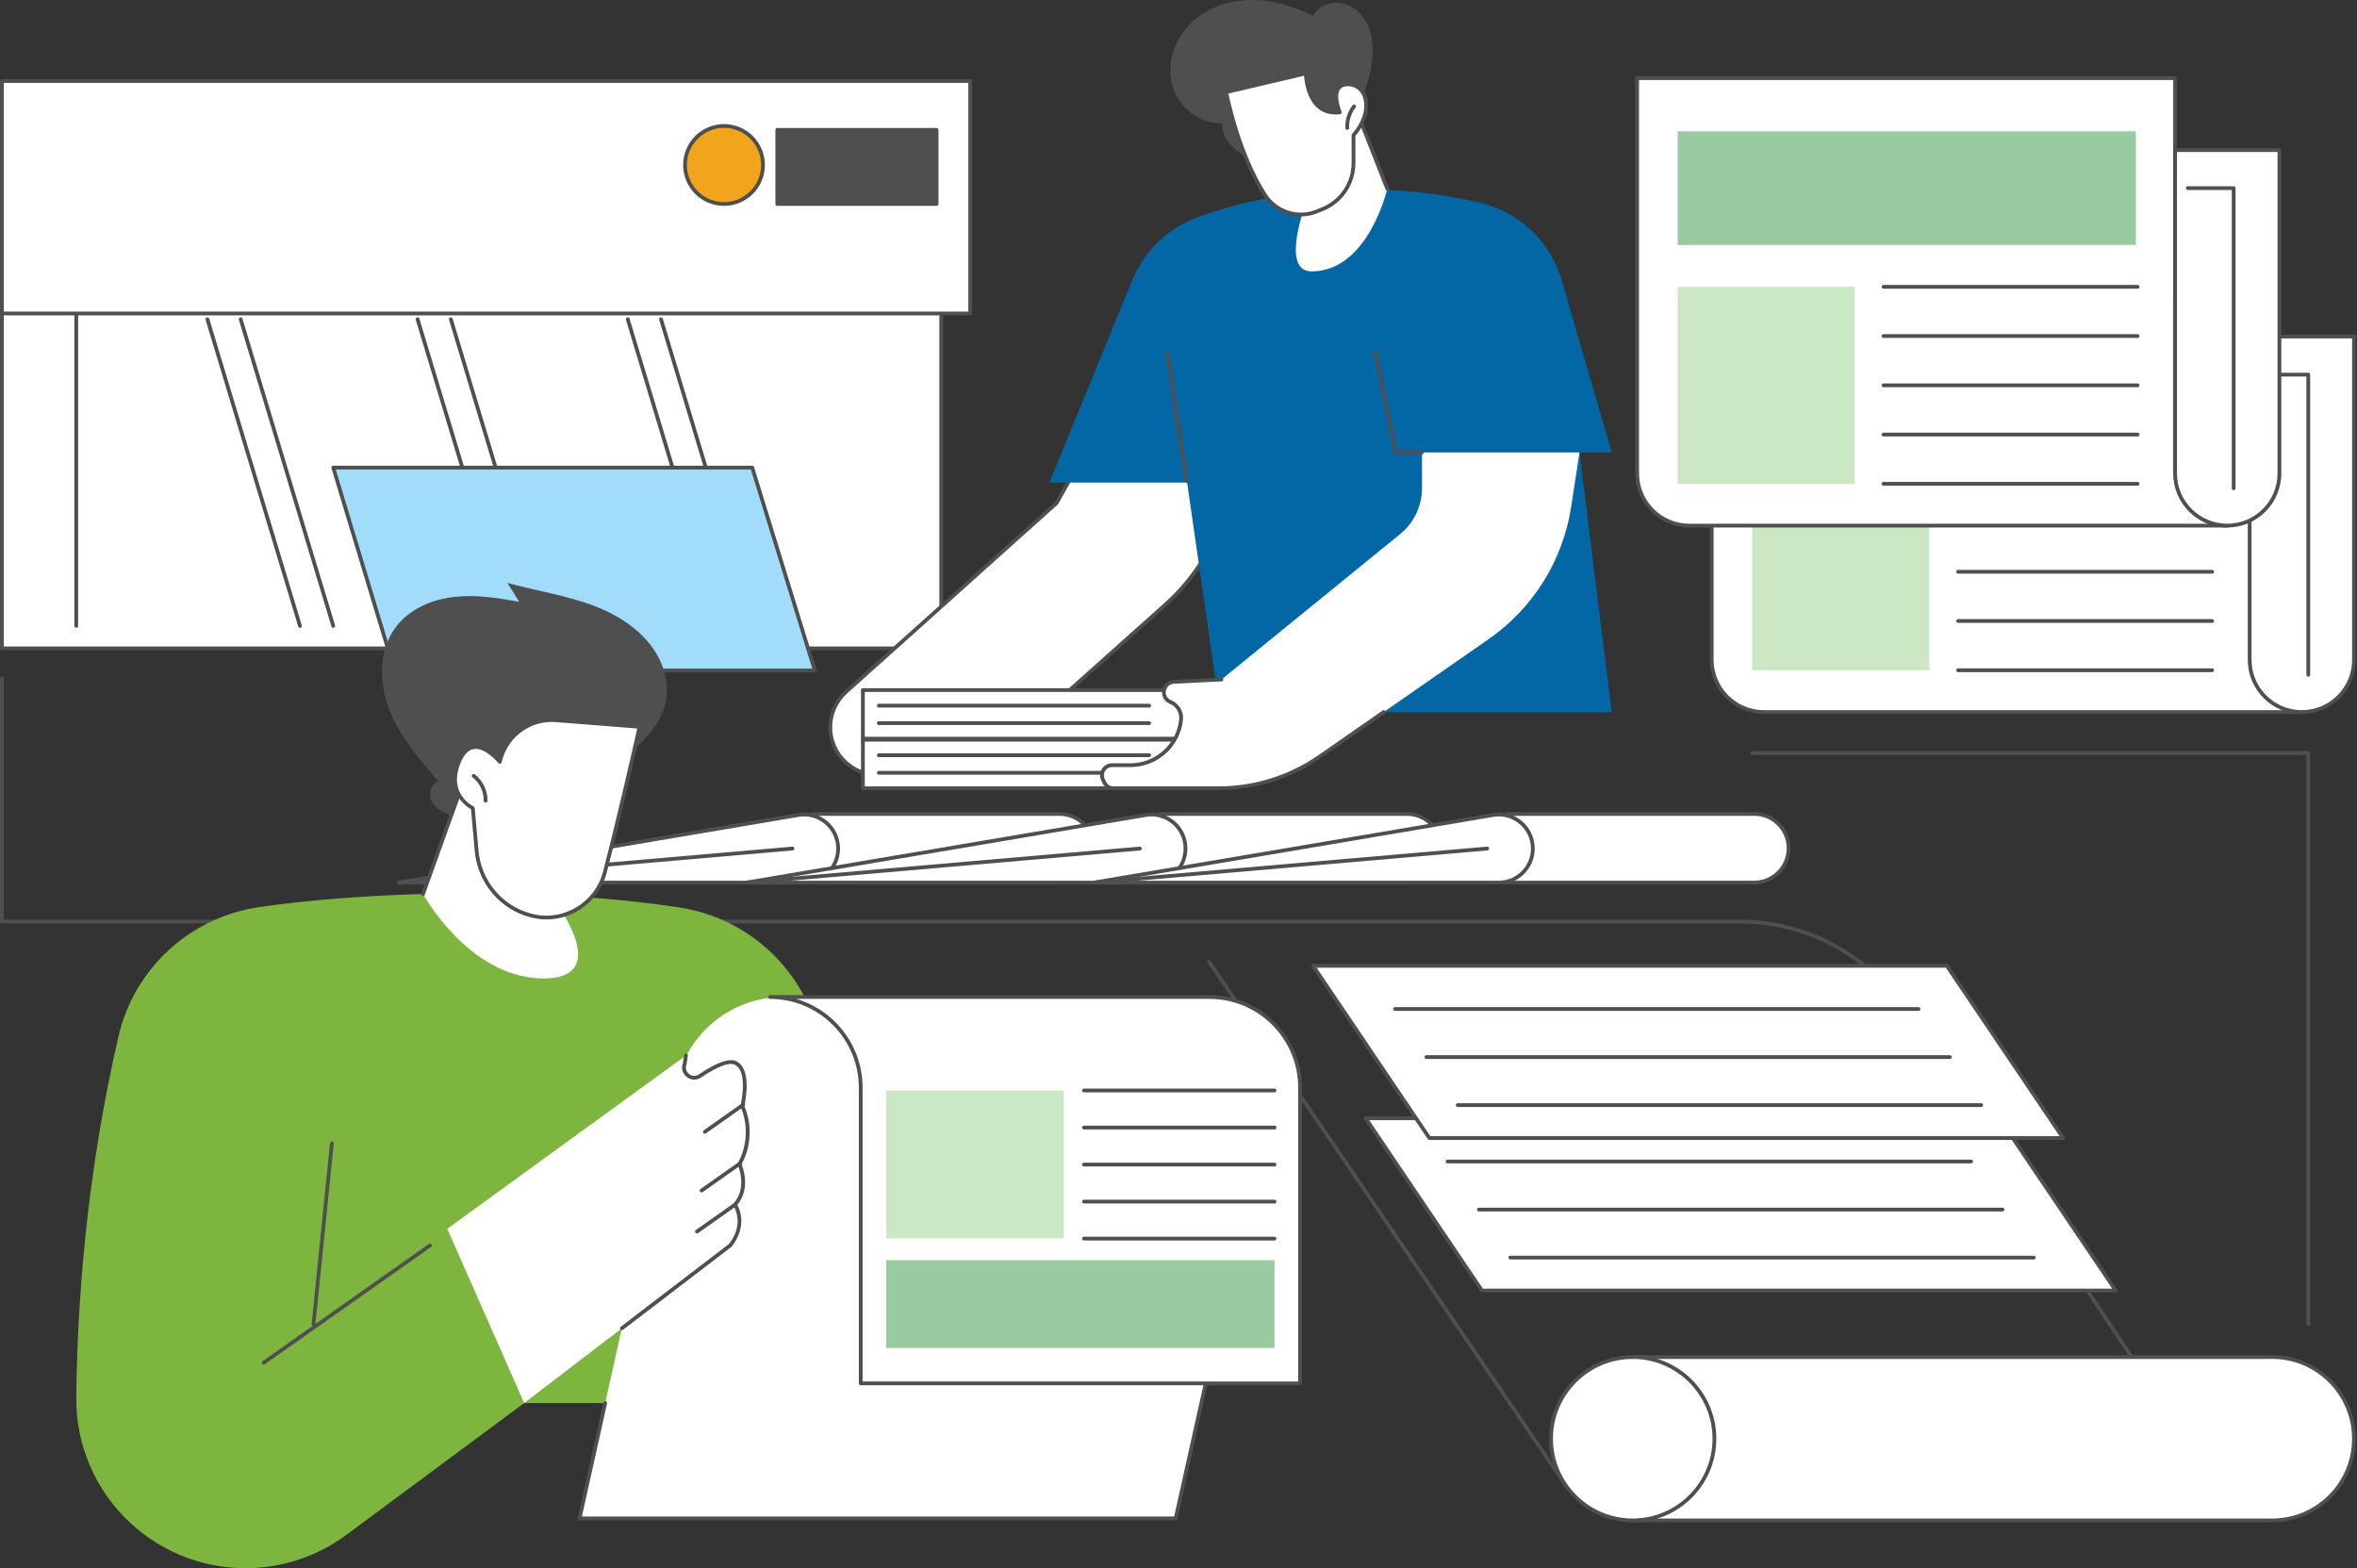 <svg xmlns="http://www.w3.org/2000/svg" width="723" height="481" viewBox="0 0 723 481" fill="none"><rect x="0" y="0" width="723" height="481" fill="#333333" stroke="none"/><g clip-path="url(#clip0_917_40356)"><path d="M288.721 75.234H0.578V198.883H288.721V75.234Z" fill="white"/><path d="M288.721 199.461H0.578C0.258 199.461 0 199.201 0 198.883V75.234C0 74.914 0.26 74.656 0.578 74.656H288.721C289.042 74.656 289.299 74.916 289.299 75.234V198.883C289.299 199.204 289.039 199.461 288.721 199.461ZM1.159 198.302H288.143V75.813H1.159V198.302Z" fill="#4F4F4F"/><path d="M297.605 24.844H0.578V96.142H297.605V24.844Z" fill="white"/><path d="M297.605 96.723H0.578C0.258 96.723 0 96.463 0 96.145V24.844C0 24.523 0.26 24.266 0.578 24.266H297.605C297.926 24.266 298.183 24.526 298.183 24.844V96.142C298.183 96.463 297.923 96.721 297.605 96.721V96.723ZM1.159 95.564H297.027V25.425H1.159V95.564Z" fill="#4F4F4F"/><path d="M23.399 192.56C23.078 192.56 22.82 192.299 22.82 191.981V96.633C22.82 96.312 23.081 96.055 23.399 96.055C23.717 96.055 23.977 96.315 23.977 96.633V191.981C23.977 192.302 23.717 192.56 23.399 192.56Z" fill="#4F4F4F"/><path d="M92.021 192.563C91.771 192.563 91.543 192.402 91.466 192.15L63.064 98.077C62.972 97.772 63.145 97.446 63.45 97.354C63.758 97.259 64.081 97.435 64.173 97.74L92.576 191.814C92.668 192.119 92.494 192.445 92.189 192.537C92.134 192.552 92.076 192.56 92.021 192.56V192.563Z" fill="#4F4F4F"/><path d="M102.224 192.563C101.974 192.563 101.746 192.402 101.669 192.15L73.267 98.077C73.175 97.772 73.348 97.446 73.653 97.354C73.961 97.259 74.284 97.435 74.376 97.74L102.779 191.814C102.871 192.119 102.697 192.445 102.392 192.537C102.337 192.552 102.279 192.56 102.224 192.56V192.563Z" fill="#4F4F4F"/><path d="M156.49 192.563C156.24 192.563 156.011 192.402 155.935 192.15L127.532 98.077C127.44 97.772 127.614 97.446 127.919 97.354C128.226 97.259 128.55 97.435 128.642 97.74L157.044 191.814C157.136 192.119 156.963 192.445 156.658 192.537C156.603 192.552 156.545 192.56 156.49 192.56V192.563Z" fill="#4F4F4F"/><path d="M166.693 192.563C166.443 192.563 166.214 192.402 166.138 192.15L137.736 98.077C137.644 97.772 137.817 97.446 138.122 97.354C138.429 97.259 138.753 97.435 138.845 97.74L167.247 191.814C167.339 192.119 167.166 192.445 166.861 192.537C166.806 192.552 166.748 192.56 166.693 192.56V192.563Z" fill="#4F4F4F"/><path d="M220.958 192.563C220.709 192.563 220.48 192.402 220.404 192.15L192.001 98.077C191.909 97.772 192.083 97.446 192.388 97.354C192.695 97.259 193.018 97.435 193.11 97.74L221.513 191.814C221.605 192.119 221.432 192.445 221.127 192.537C221.071 192.552 221.014 192.56 220.958 192.56V192.563Z" fill="#4F4F4F"/><path d="M231.162 192.563C230.912 192.563 230.683 192.402 230.607 192.15L202.204 98.077C202.112 97.772 202.286 97.446 202.591 97.354C202.898 97.259 203.222 97.435 203.314 97.74L231.716 191.814C231.808 192.119 231.635 192.445 231.33 192.537C231.275 192.552 231.217 192.56 231.162 192.56V192.563Z" fill="#4F4F4F"/><path d="M222.09 62.57C228.697 62.57 234.054 57.213 234.054 50.605C234.054 43.997 228.697 38.641 222.09 38.641C215.482 38.641 210.125 43.997 210.125 50.605C210.125 57.213 215.482 62.57 222.09 62.57Z" fill="#F2A51C"/><path d="M222.09 63.148C215.174 63.148 209.547 57.521 209.547 50.605C209.547 43.69 215.174 38.062 222.09 38.062C229.005 38.062 234.632 43.69 234.632 50.605C234.632 57.521 229.005 63.148 222.09 63.148ZM222.09 39.219C215.813 39.219 210.706 44.326 210.706 50.603C210.706 56.879 215.813 61.986 222.09 61.986C228.366 61.986 233.473 56.879 233.473 50.603C233.473 44.326 228.366 39.219 222.09 39.219Z" fill="#4F4F4F"/><path d="M287.302 39.836H238.43V62.569H287.302V39.836Z" fill="#4F4F4F"/><path d="M287.303 63.148H238.43C238.109 63.148 237.852 62.887 237.852 62.569V39.836C237.852 39.515 238.112 39.258 238.43 39.258H287.303C287.623 39.258 287.881 39.518 287.881 39.836V62.569C287.881 62.89 287.621 63.148 287.303 63.148ZM239.008 61.988H286.722V40.414H239.008V61.988Z" fill="#4F4F4F"/><path d="M121.009 205.655L102.219 143.422H230.748L249.949 205.655H121.009Z" fill="#A1DDFB"/><path d="M249.947 206.236H121.008C120.753 206.236 120.527 206.068 120.453 205.823L101.665 143.59C101.613 143.414 101.644 143.225 101.755 143.078C101.865 142.93 102.036 142.844 102.22 142.844H230.747C231.002 142.844 231.225 143.009 231.301 143.251L250.502 205.484C250.557 205.66 250.523 205.852 250.415 205.999C250.305 206.147 250.134 206.236 249.95 206.236H249.947ZM121.439 205.077H249.162L230.318 144H102.998L121.436 205.077H121.439Z" fill="#4F4F4F"/><path d="M325.018 249.656H249.156V270.71H325.018C330.832 270.71 335.544 265.997 335.544 260.183C335.544 254.369 330.832 249.656 325.018 249.656Z" fill="white"/><path d="M325.018 271.288H249.156C248.836 271.288 248.578 271.028 248.578 270.71V249.656C248.578 249.336 248.838 249.078 249.156 249.078H325.018C331.142 249.078 336.123 254.062 336.123 260.186C336.123 266.31 331.142 271.291 325.018 271.291V271.288ZM249.737 270.129H325.02C330.506 270.129 334.966 265.666 334.966 260.183C334.966 254.7 330.503 250.235 325.02 250.235H249.737V270.129Z" fill="#4F4F4F"/><path d="M122.438 270.711H246.649C252.415 270.711 257.089 266.037 257.089 260.271C257.089 253.807 251.277 248.897 244.906 249.978L122.438 270.713V270.711Z" fill="white"/><path d="M246.651 271.292H122.44C122.138 271.292 121.888 271.061 121.862 270.761C121.835 270.461 122.046 270.191 122.343 270.141L244.811 249.405C248.018 248.864 251.279 249.755 253.763 251.852C256.247 253.95 257.672 257.02 257.672 260.271C257.672 266.348 252.728 271.292 246.651 271.292ZM129.334 270.133H246.651C252.089 270.133 256.513 265.709 256.513 260.271C256.513 257.361 255.238 254.617 253.017 252.738C250.796 250.861 247.873 250.062 245.005 250.548L129.334 270.133Z" fill="#4F4F4F"/><path d="M122.437 271.285C122.14 271.285 121.888 271.056 121.862 270.754C121.833 270.436 122.069 270.155 122.39 270.126L243.047 259.683C243.371 259.649 243.647 259.891 243.676 260.211C243.705 260.529 243.468 260.811 243.147 260.839L122.49 271.282C122.474 271.282 122.456 271.282 122.44 271.282L122.437 271.285Z" fill="#4F4F4F"/><path d="M431.572 249.656H355.711V270.71H431.572C437.386 270.71 442.099 265.997 442.099 260.183C442.099 254.369 437.386 249.656 431.572 249.656Z" fill="white"/><path d="M431.572 271.288H355.711C355.39 271.288 355.133 271.028 355.133 270.71V249.656C355.133 249.336 355.393 249.078 355.711 249.078H431.572C437.697 249.078 442.68 254.062 442.68 260.186C442.68 266.31 437.697 271.291 431.572 271.291V271.288ZM356.292 270.129H431.575C437.061 270.129 441.524 265.666 441.524 260.183C441.524 254.7 437.061 250.235 431.575 250.235H356.292V270.129Z" fill="#4F4F4F"/><path d="M228.992 270.711H353.203C358.97 270.711 363.643 266.037 363.643 260.271C363.643 253.807 357.832 248.897 351.461 249.978L228.992 270.713V270.711Z" fill="white"/><path d="M353.206 271.292H228.995C228.692 271.292 228.443 271.061 228.416 270.761C228.39 270.461 228.6 270.191 228.897 270.141L351.366 249.405C354.572 248.864 357.834 249.755 360.318 251.852C362.802 253.95 364.226 257.02 364.226 260.271C364.226 266.348 359.282 271.292 353.206 271.292ZM235.889 270.133H353.206C358.644 270.133 363.067 265.709 363.067 260.271C363.067 257.361 361.793 254.617 359.572 252.738C357.351 250.861 354.428 250.062 351.56 250.548L235.889 270.133Z" fill="#4F4F4F"/><path d="M228.992 271.285C228.695 271.285 228.44 271.056 228.416 270.754C228.388 270.436 228.624 270.155 228.945 270.126L349.602 259.683C349.925 259.649 350.201 259.891 350.23 260.211C350.259 260.529 350.023 260.811 349.702 260.839L229.045 271.282C229.029 271.282 229.01 271.282 228.995 271.282L228.992 271.285Z" fill="#4F4F4F"/><path d="M538.119 249.656H462.258V270.71H538.119C543.933 270.71 548.646 265.997 548.646 260.183C548.646 254.369 543.933 249.656 538.119 249.656Z" fill="white"/><path d="M538.119 271.288H462.258C461.937 271.288 461.68 271.028 461.68 270.71V249.656C461.68 249.336 461.94 249.078 462.258 249.078H538.119C544.243 249.078 549.227 254.062 549.227 260.186C549.227 266.31 544.243 271.291 538.119 271.291V271.288ZM462.836 270.129H538.117C543.602 270.129 548.065 265.666 548.065 260.183C548.065 254.7 543.602 250.235 538.117 250.235H462.836V270.129Z" fill="#4F4F4F"/><path d="M335.539 270.711H459.75C465.517 270.711 470.19 266.037 470.19 260.271C470.19 253.807 464.379 248.897 458.007 249.978L335.539 270.713V270.711Z" fill="white"/><path d="M459.752 271.292H335.541C335.239 271.292 334.989 271.061 334.963 270.761C334.937 270.461 335.147 270.191 335.444 270.141L457.913 249.405C461.119 248.864 464.381 249.755 466.865 251.852C469.349 253.95 470.773 257.02 470.773 260.271C470.773 266.348 465.829 271.292 459.752 271.292ZM342.436 270.133H459.752C465.191 270.133 469.614 265.709 469.614 260.271C469.614 257.361 468.339 254.617 466.118 252.738C463.895 250.861 460.975 250.062 458.107 250.548L342.436 270.133Z" fill="#4F4F4F"/><path d="M335.539 271.285C335.242 271.285 334.987 271.056 334.963 270.754C334.934 270.436 335.171 270.155 335.492 270.126L456.149 259.683C456.475 259.649 456.748 259.891 456.777 260.211C456.806 260.529 456.57 260.811 456.249 260.839L335.592 271.282C335.576 271.282 335.557 271.282 335.542 271.282L335.539 271.285Z" fill="#4F4F4F"/><path d="M681.935 458.897C681.748 458.897 681.564 458.808 681.451 458.64L576.288 300.903C564.87 289.507 549.702 283.233 533.568 283.233H0.578C0.258 283.233 0 282.972 0 282.654V208.078C0 207.758 0.26 207.5 0.578 207.5C0.896 207.5 1.157 207.76 1.157 208.078V282.076H533.566C550.027 282.076 565.506 288.487 577.145 300.128C577.171 300.154 577.197 300.186 577.218 300.217L682.413 458.001C682.592 458.267 682.518 458.627 682.253 458.805C682.155 458.871 682.042 458.903 681.932 458.903L681.935 458.897Z" fill="#4F4F4F"/><path d="M480.553 456.571C480.369 456.571 480.185 456.481 480.074 456.318L370.383 295.296C370.201 295.031 370.27 294.671 370.535 294.492C370.801 294.311 371.161 294.379 371.339 294.645L481.031 455.667C481.212 455.932 481.144 456.292 480.879 456.471C480.779 456.539 480.666 456.571 480.553 456.571Z" fill="#4F4F4F"/><path d="M697.018 416.227H500.828V466.345H697.018C710.857 466.345 722.078 455.127 722.078 441.286C722.078 427.445 710.857 416.227 697.018 416.227Z" fill="white"/><path d="M697.018 466.924H500.828C500.508 466.924 500.25 466.663 500.25 466.345V416.227C500.25 415.906 500.51 415.648 500.828 415.648H697.018C711.157 415.648 722.656 427.15 722.656 441.286C722.656 455.422 711.154 466.924 697.018 466.924ZM501.407 465.767H697.016C710.513 465.767 721.494 454.786 721.494 441.289C721.494 427.792 710.513 416.81 697.016 416.81H501.407V465.77V465.767Z" fill="#4F4F4F"/><path d="M518.549 459.001C528.336 449.215 528.336 433.348 518.549 423.562C508.763 413.775 492.896 413.775 483.11 423.562C473.324 433.348 473.324 449.215 483.11 459.001C492.896 468.787 508.763 468.787 518.549 459.001Z" fill="white"/><path d="M500.833 466.924C486.695 466.924 475.195 455.422 475.195 441.286C475.195 427.15 486.697 415.648 500.833 415.648C514.968 415.648 526.47 427.15 526.47 441.286C526.47 455.422 514.968 466.924 500.833 466.924ZM500.833 416.808C487.336 416.808 476.354 427.789 476.354 441.286C476.354 454.783 487.336 465.764 500.833 465.764C514.33 465.764 525.311 454.783 525.311 441.286C525.311 427.789 514.33 416.808 500.833 416.808Z" fill="#4F4F4F"/><path d="M648.992 395.844H454.587L418.914 343.008H613.32L648.992 395.844Z" fill="white"/><path d="M648.995 396.425H454.589C454.397 396.425 454.216 396.331 454.108 396.17L418.435 343.334C418.314 343.155 418.304 342.926 418.404 342.737C418.504 342.548 418.701 342.43 418.916 342.43H613.322C613.514 342.43 613.695 342.524 613.803 342.685L649.476 395.521C649.597 395.7 649.607 395.928 649.507 396.118C649.407 396.307 649.21 396.425 648.995 396.425ZM454.897 395.266H647.904L613.014 343.589H420.007L454.897 395.266Z" fill="#4F4F4F"/><path d="M604.63 356.836H444.039C443.719 356.836 443.461 356.576 443.461 356.258C443.461 355.94 443.721 355.68 444.039 355.68H604.63C604.951 355.68 605.208 355.94 605.208 356.258C605.208 356.576 604.948 356.836 604.63 356.836Z" fill="#4F4F4F"/><path d="M614.247 371.578H453.656C453.336 371.578 453.078 371.318 453.078 371C453.078 370.682 453.338 370.422 453.656 370.422H614.247C614.568 370.422 614.826 370.682 614.826 371C614.826 371.318 614.565 371.578 614.247 371.578Z" fill="#4F4F4F"/><path d="M623.872 386.313H463.281C462.961 386.313 462.703 386.053 462.703 385.734C462.703 385.416 462.963 385.156 463.281 385.156H623.872C624.193 385.156 624.451 385.416 624.451 385.734C624.451 386.053 624.19 386.313 623.872 386.313Z" fill="#4F4F4F"/><path d="M632.86 349.071H438.454L402.781 296.234H597.187L632.86 349.071Z" fill="white"/><path d="M632.862 349.652H438.456C438.264 349.652 438.083 349.557 437.975 349.397L402.302 296.56C402.182 296.382 402.171 296.153 402.271 295.964C402.371 295.775 402.568 295.656 402.783 295.656H597.189C597.381 295.656 597.562 295.751 597.67 295.911L633.343 348.748C633.464 348.926 633.474 349.155 633.374 349.344C633.274 349.534 633.077 349.652 632.862 349.652ZM438.764 348.493H631.771L596.881 296.815H403.874L438.764 348.493Z" fill="#4F4F4F"/><path d="M588.497 310.063H427.906C427.586 310.063 427.328 309.803 427.328 309.484C427.328 309.166 427.588 308.906 427.906 308.906H588.497C588.818 308.906 589.076 309.166 589.076 309.484C589.076 309.803 588.815 310.063 588.497 310.063Z" fill="#4F4F4F"/><path d="M598.122 324.805H437.531C437.211 324.805 436.953 324.545 436.953 324.227C436.953 323.909 437.213 323.648 437.531 323.648H598.122C598.443 323.648 598.701 323.909 598.701 324.227C598.701 324.545 598.44 324.805 598.122 324.805Z" fill="#4F4F4F"/><path d="M607.739 339.539H447.149C446.828 339.539 446.57 339.279 446.57 338.961C446.57 338.643 446.831 338.383 447.149 338.383H607.739C608.06 338.383 608.318 338.643 608.318 338.961C608.318 339.279 608.057 339.539 607.739 339.539Z" fill="#4F4F4F"/><path d="M706.074 218.399H541.064C532.228 218.399 525.062 211.234 525.062 202.397V81.156H690.072V148.683L706.074 218.399Z" fill="white"/><path d="M706.076 218.98H541.067C531.923 218.98 524.484 211.542 524.484 202.397V81.156C524.484 80.836 524.745 80.578 525.063 80.578H690.072C690.393 80.578 690.65 80.838 690.65 81.156V148.617L706.639 218.27C706.678 218.441 706.639 218.623 706.528 218.762C706.418 218.901 706.252 218.98 706.076 218.98ZM525.644 81.735V202.397C525.644 210.903 532.562 217.821 541.067 217.821H705.348L689.509 148.812C689.499 148.77 689.494 148.725 689.494 148.683V81.737H525.644V81.735Z" fill="#4F4F4F"/><path d="M706.072 218.401C697.235 218.401 690.07 211.236 690.07 202.399V103.227H722.077V202.399C722.077 211.236 714.912 218.401 706.075 218.401H706.072Z" fill="white"/><path d="M706.075 218.982C696.931 218.982 689.492 211.544 689.492 202.399V103.227C689.492 102.906 689.752 102.648 690.07 102.648H722.077C722.397 102.648 722.655 102.909 722.655 103.227V202.399C722.655 211.544 715.217 218.982 706.072 218.982H706.075ZM690.651 103.805V202.399C690.651 210.905 697.569 217.823 706.075 217.823C714.58 217.823 721.498 210.905 721.498 202.399V103.805H690.651Z" fill="#4F4F4F"/><path d="M708.049 207.545C707.728 207.545 707.471 207.285 707.471 206.967V115.485H693.992C693.672 115.485 693.414 115.224 693.414 114.906C693.414 114.588 693.674 114.328 693.992 114.328H708.049C708.37 114.328 708.627 114.588 708.627 114.906V206.969C708.627 207.29 708.367 207.547 708.049 207.547V207.545Z" fill="#4F4F4F"/><path d="M678.039 97.469H537.5V132.335H678.039V97.469Z" fill="white"/><path d="M678.039 132.913H537.5C537.179 132.913 536.922 132.653 536.922 132.335V97.469C536.922 97.148 537.182 96.891 537.5 96.891H678.039C678.359 96.891 678.617 97.151 678.617 97.469V132.335C678.617 132.655 678.357 132.913 678.039 132.913ZM538.078 131.754H677.458V98.047H538.078V131.754Z" fill="#4F4F4F"/><path d="M591.808 145.156H537.492V205.578H591.808V145.156Z" fill="#CBE7C3"/><path d="M678.576 145.735H600.633C600.312 145.735 600.055 145.474 600.055 145.156C600.055 144.838 600.315 144.578 600.633 144.578H678.576C678.897 144.578 679.154 144.838 679.154 145.156C679.154 145.474 678.894 145.735 678.576 145.735Z" fill="#4F4F4F"/><path d="M678.576 160.844H600.633C600.312 160.844 600.055 160.584 600.055 160.266C600.055 159.948 600.315 159.688 600.633 159.688H678.576C678.897 159.688 679.154 159.948 679.154 160.266C679.154 160.584 678.894 160.844 678.576 160.844Z" fill="#4F4F4F"/><path d="M678.576 175.953H600.633C600.312 175.953 600.055 175.693 600.055 175.375C600.055 175.057 600.315 174.797 600.633 174.797H678.576C678.897 174.797 679.154 175.057 679.154 175.375C679.154 175.693 678.894 175.953 678.576 175.953Z" fill="#4F4F4F"/><path d="M678.576 191.055H600.633C600.312 191.055 600.055 190.795 600.055 190.477C600.055 190.159 600.315 189.898 600.633 189.898H678.576C678.897 189.898 679.154 190.159 679.154 190.477C679.154 190.795 678.894 191.055 678.576 191.055Z" fill="#4F4F4F"/><path d="M678.576 206.157H600.633C600.312 206.157 600.055 205.896 600.055 205.578C600.055 205.26 600.315 205 600.633 205H678.576C678.897 205 679.154 205.26 679.154 205.578C679.154 205.896 678.894 206.157 678.576 206.157Z" fill="#4F4F4F"/><path d="M683.199 161.211H518.189C509.353 161.211 502.188 154.046 502.188 145.21V23.969H667.197V91.495L683.199 161.211Z" fill="white"/><path d="M683.201 161.792H518.192C509.048 161.792 501.609 154.354 501.609 145.21V23.969C501.609 23.648 501.87 23.391 502.188 23.391H667.197C667.518 23.391 667.775 23.651 667.775 23.969V91.43L683.764 161.083C683.803 161.254 683.764 161.435 683.653 161.574C683.543 161.714 683.377 161.792 683.201 161.792ZM502.768 24.547V145.21C502.768 153.715 509.686 160.633 518.192 160.633H682.473L666.634 91.624C666.624 91.582 666.619 91.538 666.619 91.496V24.547H502.768Z" fill="#4F4F4F"/><path d="M683.197 161.214C674.36 161.214 667.195 154.049 667.195 145.212V46.039H699.202V145.212C699.202 154.049 692.037 161.214 683.2 161.214H683.197Z" fill="white"/><path d="M683.2 161.795C674.056 161.795 666.617 154.356 666.617 145.212V46.039C666.617 45.718 666.877 45.461 667.195 45.461H699.202C699.522 45.461 699.78 45.721 699.78 46.039V145.212C699.78 154.356 692.342 161.795 683.197 161.795H683.2ZM667.776 46.617V145.212C667.776 153.717 674.694 160.635 683.2 160.635C691.705 160.635 698.623 153.717 698.623 145.212V46.617H667.776Z" fill="#4F4F4F"/><path d="M685.166 150.352C684.846 150.352 684.588 150.092 684.588 149.774V58.289H671.109C670.789 58.289 670.531 58.029 670.531 57.711C670.531 57.393 670.791 57.133 671.109 57.133H685.166C685.487 57.133 685.744 57.393 685.744 57.711V149.774C685.744 150.095 685.484 150.352 685.166 150.352Z" fill="#4F4F4F"/><path d="M655.156 40.281H514.617V75.147H655.156V40.281Z" fill="#9ACAA1"/><path d="M568.933 87.969H514.617V148.391H568.933V87.969Z" fill="#CBE7C3"/><path d="M655.701 88.555H577.758C577.437 88.555 577.18 88.295 577.18 87.977C577.18 87.659 577.44 87.398 577.758 87.398H655.701C656.022 87.398 656.279 87.659 656.279 87.977C656.279 88.295 656.019 88.555 655.701 88.555Z" fill="#4F4F4F"/><path d="M655.701 103.657H577.758C577.437 103.657 577.18 103.396 577.18 103.078C577.18 102.76 577.44 102.5 577.758 102.5H655.701C656.022 102.5 656.279 102.76 656.279 103.078C656.279 103.396 656.019 103.657 655.701 103.657Z" fill="#4F4F4F"/><path d="M655.701 118.766H577.758C577.437 118.766 577.18 118.506 577.18 118.188C577.18 117.87 577.44 117.609 577.758 117.609H655.701C656.022 117.609 656.279 117.87 656.279 118.188C656.279 118.506 656.019 118.766 655.701 118.766Z" fill="#4F4F4F"/><path d="M655.701 133.867H577.758C577.437 133.867 577.18 133.607 577.18 133.289C577.18 132.971 577.44 132.711 577.758 132.711H655.701C656.022 132.711 656.279 132.971 656.279 133.289C656.279 133.607 656.019 133.867 655.701 133.867Z" fill="#4F4F4F"/><path d="M655.701 148.969H577.758C577.437 148.969 577.18 148.709 577.18 148.391C577.18 148.073 577.44 147.812 577.758 147.812H655.701C656.022 147.812 656.279 148.073 656.279 148.391C656.279 148.709 656.019 148.969 655.701 148.969Z" fill="#4F4F4F"/><path d="M335.903 133.273L324.117 154.28L259.54 212.197C256.449 214.97 254.68 218.928 254.68 223.081C254.68 231.156 261.227 237.703 269.302 237.703H298.955L357.456 185.469C364.49 179.189 370.017 171.406 373.634 162.699L382.652 140.977L335.906 133.273H335.903Z" fill="white"/><path d="M298.955 238.285H269.302C260.92 238.285 254.102 231.466 254.102 223.084C254.102 218.771 255.944 214.647 259.153 211.769L323.66 153.915L335.401 132.993C335.519 132.78 335.759 132.662 336 132.704L382.747 140.41C382.92 140.439 383.073 140.544 383.159 140.699C383.246 140.854 383.257 141.038 383.188 141.204L374.17 162.925C370.543 171.659 364.897 179.605 357.842 185.905L299.342 238.14C299.237 238.235 299.097 238.287 298.955 238.287V238.285ZM336.213 133.913L324.625 154.564C324.593 154.619 324.554 154.669 324.506 154.711L259.929 212.629C256.964 215.289 255.263 219.1 255.263 223.082C255.263 230.825 261.564 237.123 269.304 237.123H298.735L357.07 185.035C363.996 178.851 369.539 171.052 373.098 162.476L381.837 141.43L336.213 133.91V133.913Z" fill="#4F4F4F"/><path d="M364.153 148.021H321.898L347.373 85.84C351.042 76.885 358.313 69.896 367.407 66.595C384.352 60.447 414.752 53.5 453.427 62.024C465.707 64.732 475.545 73.902 479.054 85.98L494.393 138.777H484.5L494.393 218.465H374.275L364.15 148.021H364.153Z" fill="#0367A5"/><path d="M363.943 148.149C363.662 148.149 363.412 147.942 363.37 147.655L357.506 108.353C357.459 108.037 357.677 107.74 357.995 107.693C358.311 107.651 358.608 107.864 358.655 108.182L364.519 147.484C364.566 147.8 364.348 148.097 364.03 148.144C364.001 148.147 363.972 148.149 363.943 148.149Z" fill="#4F4F4F"/><path d="M264.688 211.664H366.157C369.808 211.664 372.773 214.629 372.773 218.28V219.944C372.773 223.594 369.808 226.559 366.157 226.559H264.688V211.664Z" fill="white"/><path d="M366.158 227.138H264.688C264.367 227.138 264.109 226.877 264.109 226.559V211.664C264.109 211.344 264.37 211.086 264.688 211.086H366.158C370.126 211.086 373.354 214.314 373.354 218.283V219.946C373.354 223.915 370.126 227.143 366.158 227.143V227.138ZM265.268 225.979H366.158C369.485 225.979 372.195 223.271 372.195 219.941V218.277C372.195 214.95 369.488 212.24 366.158 212.24H265.268V225.976V225.979Z" fill="#4F4F4F"/><path d="M352.505 217.008H269.57C269.25 217.008 268.992 216.748 268.992 216.43C268.992 216.112 269.252 215.852 269.57 215.852H352.505C352.826 215.852 353.083 216.112 353.083 216.43C353.083 216.748 352.823 217.008 352.505 217.008Z" fill="#4F4F4F"/><path d="M352.505 222.383H269.57C269.25 222.383 268.992 222.123 268.992 221.805C268.992 221.487 269.252 221.227 269.57 221.227H352.505C352.826 221.227 353.083 221.487 353.083 221.805C353.083 222.123 352.823 222.383 352.505 222.383Z" fill="#4F4F4F"/><path d="M264.688 226.883H366.157C369.808 226.883 372.773 229.848 372.773 233.499V235.162C372.773 238.813 369.808 241.778 366.157 241.778H264.688V226.883Z" fill="white"/><path d="M366.158 242.356H264.688C264.367 242.356 264.109 242.096 264.109 241.778V226.883C264.109 226.562 264.37 226.305 264.688 226.305H366.158C370.126 226.305 373.354 229.532 373.354 233.501V235.165C373.354 239.134 370.126 242.362 366.158 242.362V242.356ZM265.268 241.2H366.158C369.485 241.2 372.195 238.493 372.195 235.162V233.499C372.195 230.171 369.488 227.461 366.158 227.461H265.268V241.197V241.2Z" fill="#4F4F4F"/><path d="M352.505 232.227H269.57C269.25 232.227 268.992 231.967 268.992 231.649C268.992 231.331 269.252 231.07 269.57 231.07H352.505C352.826 231.07 353.083 231.331 353.083 231.649C353.083 231.967 352.823 232.227 352.505 232.227Z" fill="#4F4F4F"/><path d="M352.505 237.602H269.57C269.25 237.602 268.992 237.342 268.992 237.024C268.992 236.706 269.252 236.445 269.57 236.445H352.505C352.826 236.445 353.083 236.706 353.083 237.024C353.083 237.342 352.823 237.602 352.505 237.602Z" fill="#4F4F4F"/><path d="M484.507 138.776H436.189V149.75C436.189 155.198 433.737 160.355 429.51 163.796L374.679 208.421L360.065 209.141C356.735 209.304 355.838 213.844 358.871 215.229C358.95 215.266 359.032 215.3 359.113 215.337C361.261 216.278 362.556 218.504 362.291 220.835C361.395 228.728 354.719 234.69 346.773 234.69H341.124C338.843 234.69 337.345 237.071 338.333 239.129L338.761 240.023C339.277 241.098 340.362 241.778 341.553 241.778H373.693C384.851 241.778 395.74 238.367 404.9 231.998L456.625 196.044C470.274 186.555 479.429 171.881 481.95 155.451L484.507 138.773V138.776Z" fill="white"/><path d="M373.686 242.36H341.546C340.139 242.36 338.838 241.54 338.231 240.273L337.803 239.379C337.251 238.233 337.33 236.906 338.005 235.828C338.683 234.75 339.845 234.109 341.117 234.109H346.766C354.419 234.109 360.843 228.374 361.708 220.767C361.945 218.683 360.807 216.712 358.875 215.865L358.625 215.752C356.777 214.909 356.228 213.071 356.506 211.628C356.785 210.172 357.986 208.658 360.034 208.558L374.648 207.838C374.966 207.809 375.239 208.069 375.255 208.39C375.271 208.708 375.024 208.981 374.703 208.997L360.089 209.717C358.572 209.791 357.823 210.913 357.645 211.849C357.466 212.774 357.744 214.075 359.109 214.701L359.343 214.806C361.742 215.857 363.156 218.307 362.862 220.901C361.932 229.092 355.014 235.271 346.771 235.271H341.122C340.252 235.271 339.456 235.71 338.991 236.448C338.525 237.184 338.476 238.094 338.851 238.88L339.28 239.773C339.695 240.641 340.589 241.201 341.551 241.201H373.691C384.783 241.201 395.46 237.855 404.567 231.523L424.146 217.913C424.409 217.729 424.769 217.795 424.953 218.057C425.137 218.32 425.071 218.68 424.808 218.864L405.229 232.474C395.927 238.94 385.022 242.357 373.691 242.357L373.686 242.36Z" fill="#4F4F4F"/><path d="M436.184 139.357H428.183C427.907 139.357 427.671 139.163 427.616 138.895L421.215 107.648C421.15 107.335 421.355 107.028 421.667 106.965C421.98 106.902 422.288 107.104 422.351 107.417L428.656 138.201H436.184C436.505 138.201 436.762 138.461 436.762 138.779C436.762 139.097 436.502 139.357 436.184 139.357Z" fill="#4F4F4F"/><path d="M415.19 31.542L425.54 57.902C425.54 57.902 419.75 83.316 402.253 83.237C392.641 83.195 400.56 62.336 400.56 62.336L393.492 45.414L415.192 31.539L415.19 31.542Z" fill="white"/><path d="M425.537 58.477C425.306 58.477 425.087 58.338 424.998 58.109L414.905 32.403L393.799 45.898C393.528 46.068 393.171 45.989 392.997 45.721C392.826 45.451 392.903 45.093 393.173 44.92L414.873 31.044C415.021 30.95 415.199 30.929 415.365 30.981C415.531 31.034 415.662 31.16 415.725 31.32L426.076 57.681C426.194 57.978 426.047 58.314 425.747 58.432C425.679 58.459 425.605 58.472 425.534 58.472L425.537 58.477Z" fill="#4F4F4F"/><path d="M374.901 37.791C368.098 38.135 361.632 33.007 359.693 26.476C357.753 19.944 360.029 12.55 364.752 7.643C369.476 2.733 376.349 0.205 383.159 0.013C389.969 -0.179 396.711 1.818 402.783 4.904C404.436 1.64 408.657 0.165 412.193 1.109C415.728 2.052 418.488 5.028 419.833 8.429C421.179 11.833 421.258 15.618 420.793 19.247C419.074 32.634 409.638 44.756 397.074 49.682C389.919 52.486 374.527 47.379 374.903 37.791H374.901Z" fill="#4F4F4F"/><path d="M376.109 28.269L400.562 22.516C400.562 22.516 400.73 35.715 410.983 34.451C410.983 34.451 407.403 25.977 413.37 25.859C419.334 25.741 421.67 34.052 415.194 41.461V49.988C415.194 56.209 411.43 61.805 405.671 64.155C405.059 64.405 404.42 64.66 403.76 64.917C397.928 67.191 391.317 64.983 387.961 59.7C384.129 53.67 379.484 43.785 376.112 28.272L376.109 28.269Z" fill="white"/><path d="M399.055 66.373C394.479 66.373 390.043 64.06 387.464 60.002C383.96 54.487 379.048 44.528 375.536 28.387C375.471 28.077 375.662 27.772 375.97 27.698L400.422 21.945C400.593 21.905 400.774 21.945 400.911 22.052C401.05 22.16 401.132 22.326 401.134 22.502C401.134 22.568 401.269 29.11 404.883 32.261C406.289 33.486 408.063 34.048 410.166 33.935C409.64 32.422 408.675 28.949 410.018 26.878C410.691 25.843 411.811 25.301 413.351 25.272C413.396 25.272 413.443 25.272 413.488 25.272C415.898 25.272 417.864 26.537 418.9 28.76C420.6 32.406 419.368 37.455 415.764 41.671V49.982C415.764 56.464 411.885 62.236 405.881 64.685C405.266 64.938 404.625 65.193 403.96 65.45C402.359 66.073 400.696 66.373 399.053 66.373H399.055ZM376.793 28.7C380.257 44.347 385.03 54.011 388.442 59.384C391.651 64.433 398.001 66.533 403.542 64.373C404.199 64.118 404.835 63.863 405.445 63.613C411.012 61.342 414.608 55.993 414.608 49.985V41.458C414.608 41.319 414.658 41.182 414.75 41.077C418.895 36.333 419.01 31.743 417.851 29.254C417.015 27.459 415.428 26.437 413.485 26.437C413.449 26.437 413.412 26.437 413.375 26.437C412.229 26.46 411.448 26.812 410.994 27.514C409.845 29.28 410.978 32.958 411.514 34.225C411.585 34.393 411.572 34.582 411.483 34.74C411.391 34.898 411.233 35.003 411.051 35.024C408.278 35.365 405.95 34.732 404.12 33.136C400.824 30.261 400.151 25.128 400.012 23.238L376.793 28.702V28.7Z" fill="#4F4F4F"/><path d="M413.262 39.829C412.954 39.829 412.699 39.587 412.683 39.277C412.565 36.788 413.375 34.233 414.904 32.27C415.101 32.017 415.464 31.973 415.719 32.17C415.971 32.367 416.016 32.732 415.819 32.985C414.455 34.735 413.735 37.009 413.84 39.224C413.856 39.545 413.608 39.816 413.288 39.832C413.277 39.832 413.269 39.832 413.259 39.832L413.262 39.829Z" fill="#4F4F4F"/><path d="M79.268 278.269C106.625 274.177 160.544 271.107 208.363 278.335C229.143 281.476 246.015 296.77 251.067 317.172L279.08 430.341H160.791L106.252 470.779C97.304 477.413 86.462 480.993 75.326 480.993C46.458 480.993 23.102 457.448 23.401 428.583C23.706 399.25 26.558 360.118 36.359 317.819C41.167 297.073 58.204 281.42 79.266 278.269H79.268Z" fill="#7EB53E"/><path d="M96.165 406.764C96.147 406.764 96.125 406.764 96.107 406.762C95.789 406.73 95.555 406.444 95.589 406.126L101.222 350.661C101.253 350.343 101.537 350.114 101.858 350.143C102.176 350.175 102.407 350.461 102.376 350.779L96.743 406.244C96.712 406.544 96.462 406.764 96.168 406.764H96.165Z" fill="#4F4F4F"/><path d="M80.891 418.556C80.71 418.556 80.531 418.47 80.418 418.312C80.234 418.052 80.297 417.689 80.557 417.505L131.567 381.535C131.827 381.351 132.19 381.414 132.374 381.674C132.558 381.935 132.495 382.297 132.235 382.481L81.225 418.451C81.122 418.522 81.007 418.556 80.891 418.556Z" fill="#4F4F4F"/><path d="M365.603 305.797H240.272C224.557 305.797 210.952 316.707 207.535 332.047L177.766 465.731H360.627L389.582 335.708C392.999 320.364 381.323 305.8 365.6 305.8L365.603 305.797Z" fill="white"/><path d="M360.629 466.312H177.767C177.591 466.312 177.425 466.233 177.315 466.096C177.205 465.959 177.163 465.778 177.202 465.607L185.082 430.218C185.153 429.905 185.463 429.713 185.773 429.779C186.086 429.848 186.283 430.158 186.212 430.47L178.49 465.155H360.166L389.018 335.585C389.089 335.272 389.399 335.08 389.709 335.146C390.022 335.214 390.219 335.524 390.148 335.837L361.194 465.859C361.133 466.125 360.899 466.312 360.629 466.312Z" fill="#4F4F4F"/><path d="M398.799 333.608C398.799 318.253 386.351 305.805 370.996 305.805H236.219C251.574 305.805 264.022 318.253 264.022 333.608V424.317H398.799V333.608Z" fill="white"/><path d="M398.797 424.893H264.02C263.699 424.893 263.441 424.633 263.441 424.315V333.606C263.441 318.595 251.23 306.383 236.219 306.383C235.898 306.383 235.641 306.123 235.641 305.805C235.641 305.487 235.901 305.227 236.219 305.227H370.996C386.646 305.227 399.378 317.959 399.378 333.608V424.317C399.378 424.638 399.118 424.896 398.799 424.896L398.797 424.893ZM264.598 423.734H398.216V333.606C398.216 318.595 386.004 306.383 370.993 306.383H244.254C256 309.858 264.598 320.747 264.598 333.606V423.734Z" fill="#4F4F4F"/><path d="M349.645 386.523H390.948V413.459H271.844V386.523H349.645Z" fill="#9ACAA1"/><path d="M326.32 334.477H271.844V379.801H326.32V334.477Z" fill="#CBE7C3"/><path d="M390.948 380.492H332.5C332.179 380.492 331.922 380.232 331.922 379.914C331.922 379.596 332.182 379.336 332.5 379.336H390.948C391.269 379.336 391.526 379.596 391.526 379.914C391.526 380.232 391.266 380.492 390.948 380.492Z" fill="#4F4F4F"/><path d="M390.948 369.133H332.5C332.179 369.133 331.922 368.873 331.922 368.555C331.922 368.237 332.182 367.977 332.5 367.977H390.948C391.269 367.977 391.526 368.237 391.526 368.555C391.526 368.873 391.266 369.133 390.948 369.133Z" fill="#4F4F4F"/><path d="M390.948 357.774H332.5C332.179 357.774 331.922 357.513 331.922 357.195C331.922 356.877 332.182 356.617 332.5 356.617H390.948C391.269 356.617 391.526 356.877 391.526 357.195C391.526 357.513 391.266 357.774 390.948 357.774Z" fill="#4F4F4F"/><path d="M390.948 346.414H332.5C332.179 346.414 331.922 346.154 331.922 345.836C331.922 345.518 332.182 345.258 332.5 345.258H390.948C391.269 345.258 391.526 345.518 391.526 345.836C391.526 346.154 391.266 346.414 390.948 346.414Z" fill="#4F4F4F"/><path d="M390.948 335.055H332.5C332.179 335.055 331.922 334.795 331.922 334.477C331.922 334.159 332.182 333.898 332.5 333.898H390.948C391.269 333.898 391.526 334.159 391.526 334.477C391.526 334.795 391.266 335.055 390.948 335.055Z" fill="#4F4F4F"/><path d="M137.203 376.912L160.788 430.338L223.978 382.001C223.978 382.001 229.258 376.208 225.465 369.437C225.465 369.437 230.012 365.206 226.835 356.989C226.835 356.989 231.897 349.146 227.713 339.221C227.713 339.221 230.396 328.297 225.576 326.008C223.31 324.933 218.826 327.256 214.707 330.022C212.147 331.741 208.901 329.112 210.026 326.242L210.428 323.734L137.203 376.91V376.912Z" fill="white"/><path d="M190.752 408.001C190.578 408.001 190.405 407.923 190.292 407.773C190.097 407.518 190.144 407.155 190.399 406.961L223.583 381.575C224.048 381.044 228.385 375.835 224.96 369.721C224.829 369.487 224.876 369.195 225.071 369.014C225.242 368.851 229.281 364.922 226.296 357.197C226.23 357.023 226.248 356.829 226.348 356.674C226.398 356.598 231.187 348.951 227.179 339.447C227.129 339.331 227.121 339.205 227.15 339.084C227.176 338.979 229.665 328.592 225.328 326.534C223.672 325.748 220.016 327.157 215.033 330.505C213.656 331.43 211.931 331.354 210.633 330.313C209.345 329.28 208.89 327.63 209.463 326.092L209.855 323.645C209.905 323.33 210.199 323.112 210.52 323.164C210.835 323.214 211.051 323.511 211.001 323.829L210.599 326.337C210.591 326.379 210.58 326.418 210.567 326.455C210.057 327.759 210.675 328.862 211.358 329.412C212.068 329.982 213.238 330.316 214.386 329.546C219.956 325.806 223.699 324.481 225.825 325.49C230.706 327.806 228.672 337.636 228.319 339.176C232.083 348.302 228.327 355.593 227.478 357.052C230.12 364.175 227.189 368.368 226.175 369.535C229.728 376.426 224.461 382.335 224.408 382.395C224.385 382.422 224.358 382.445 224.332 382.464L191.104 407.881C190.999 407.962 190.875 407.999 190.752 407.999V408.001Z" fill="#4F4F4F"/><path d="M213.797 378.317C213.616 378.317 213.437 378.23 213.324 378.072C213.14 377.812 213.203 377.45 213.464 377.266L225.249 368.949C225.51 368.765 225.872 368.828 226.056 369.089C226.24 369.349 226.18 369.711 225.917 369.895L214.131 378.212C214.029 378.283 213.913 378.317 213.797 378.317Z" fill="#4F4F4F"/><path d="M215.212 365.747C215.031 365.747 214.852 365.66 214.739 365.502C214.555 365.242 214.615 364.879 214.878 364.695L226.664 356.379C226.924 356.195 227.287 356.258 227.471 356.518C227.655 356.778 227.592 357.141 227.332 357.325L215.546 365.641C215.443 365.712 215.328 365.747 215.212 365.747Z" fill="#4F4F4F"/><path d="M216.22 347.723C216.039 347.723 215.86 347.636 215.747 347.479C215.563 347.219 215.623 346.856 215.886 346.672L227.672 338.355C227.932 338.172 228.295 338.235 228.479 338.495C228.663 338.755 228.6 339.118 228.34 339.302L216.554 347.618C216.451 347.689 216.336 347.723 216.22 347.723Z" fill="#4F4F4F"/><path d="M202.855 203.465C199.278 194.949 191.032 189.203 182.408 185.891C173.785 182.579 164.543 181.255 155.641 178.781C156.858 180.721 158.074 182.661 159.291 184.603C152.663 183.37 145.894 182.316 139.197 183.1C132.5 183.883 125.787 186.722 121.639 192.039C116.13 199.099 116.149 209.273 119.392 217.621C122.636 225.969 128.618 232.913 134.49 239.676C132.298 240.291 131.37 243.17 132.198 245.291C133.026 247.412 135.086 248.813 137.197 249.662C144.811 252.726 153.446 250.177 161.068 247.133C177.212 240.688 212.874 227.318 202.852 203.467L202.855 203.465Z" fill="#4F4F4F"/><path d="M142.061 240.076C141.646 241.017 129.766 274.204 129.766 274.204C129.766 274.204 143.47 299.418 165.867 300.093C188.264 300.769 170.9 277.444 170.9 277.444L181.561 234.078L142.059 240.076H142.061Z" fill="white"/><path d="M129.766 274.783C129.7 274.783 129.634 274.773 129.571 274.749C129.269 274.641 129.114 274.31 129.222 274.008C129.708 272.651 141.113 240.792 141.533 239.844C141.615 239.662 141.78 239.533 141.977 239.505L181.48 233.507C181.798 233.459 182.092 233.675 182.14 233.993C182.187 234.308 181.971 234.605 181.653 234.652L142.482 240.601C141.452 243.326 134.205 263.534 130.315 274.399C130.231 274.636 130.008 274.783 129.768 274.783H129.766Z" fill="#4F4F4F"/><path d="M170.53 220.897L196.199 222.921C196.199 222.921 190.264 249.421 185.52 267.591C182.983 277.306 173.15 283.28 163.391 280.93C163.239 280.893 163.086 280.857 162.934 280.817C153.703 278.47 147.045 270.417 146.201 260.931L145.039 247.857C145.039 247.857 136.555 243.867 140.797 233.658C145.039 223.449 153.316 233.658 153.316 233.658L153.598 232.67C155.716 225.213 162.802 220.285 170.532 220.895L170.53 220.897Z" fill="white"/><path d="M167.611 282.011C166.168 282.011 164.707 281.842 163.251 281.493C163.096 281.456 162.941 281.417 162.785 281.377C153.391 278.988 146.492 270.79 145.619 260.981L144.486 248.217C142.957 247.344 136.328 242.897 140.26 233.435C141.472 230.523 143.141 228.89 145.222 228.591C148.434 228.126 151.649 231.019 153.047 232.486C155.242 224.806 162.609 219.696 170.576 220.317L196.245 222.34C196.413 222.354 196.566 222.438 196.666 222.574C196.766 222.708 196.802 222.882 196.766 223.045C196.705 223.31 190.773 249.763 186.084 267.736C183.857 276.265 176.062 282.011 167.619 282.011H167.611ZM145.927 229.7C145.743 229.7 145.561 229.713 145.38 229.739C143.732 229.979 142.368 231.372 141.324 233.882C137.34 243.47 144.952 247.182 145.278 247.334C145.464 247.421 145.59 247.602 145.609 247.807L146.771 260.881C147.598 270.201 154.148 277.987 163.069 280.258C163.219 280.297 163.372 280.334 163.521 280.368C172.894 282.623 182.506 276.825 184.954 267.447C189.227 251.072 194.537 227.639 195.48 223.447L170.476 221.476C163.059 220.889 156.183 225.665 154.146 232.83L153.865 233.819C153.807 234.026 153.636 234.184 153.423 234.229C153.21 234.271 152.992 234.195 152.855 234.026C152.818 233.982 149.302 229.703 145.922 229.703L145.927 229.7Z" fill="#4F4F4F"/><path d="M148.947 246.173H148.934C148.613 246.165 148.361 245.899 148.369 245.579C148.435 242.834 147.12 240.096 144.939 238.432C144.684 238.237 144.637 237.875 144.829 237.62C145.023 237.365 145.386 237.315 145.641 237.509C148.111 239.394 149.599 242.498 149.528 245.605C149.52 245.92 149.263 246.17 148.95 246.17L148.947 246.173Z" fill="#4F4F4F"/><path d="M708.05 406.768C707.729 406.768 707.472 406.508 707.472 406.189V231.555H537.5C537.179 231.555 536.922 231.295 536.922 230.977C536.922 230.659 537.182 230.398 537.5 230.398H708.053C708.373 230.398 708.631 230.659 708.631 230.977V406.192C708.631 406.513 708.371 406.77 708.053 406.77L708.05 406.768Z" fill="#4F4F4F"/></g><defs><clipPath id="clip0_917_40356"><rect width="722.659" height="481" fill="white"/></clipPath></defs></svg>